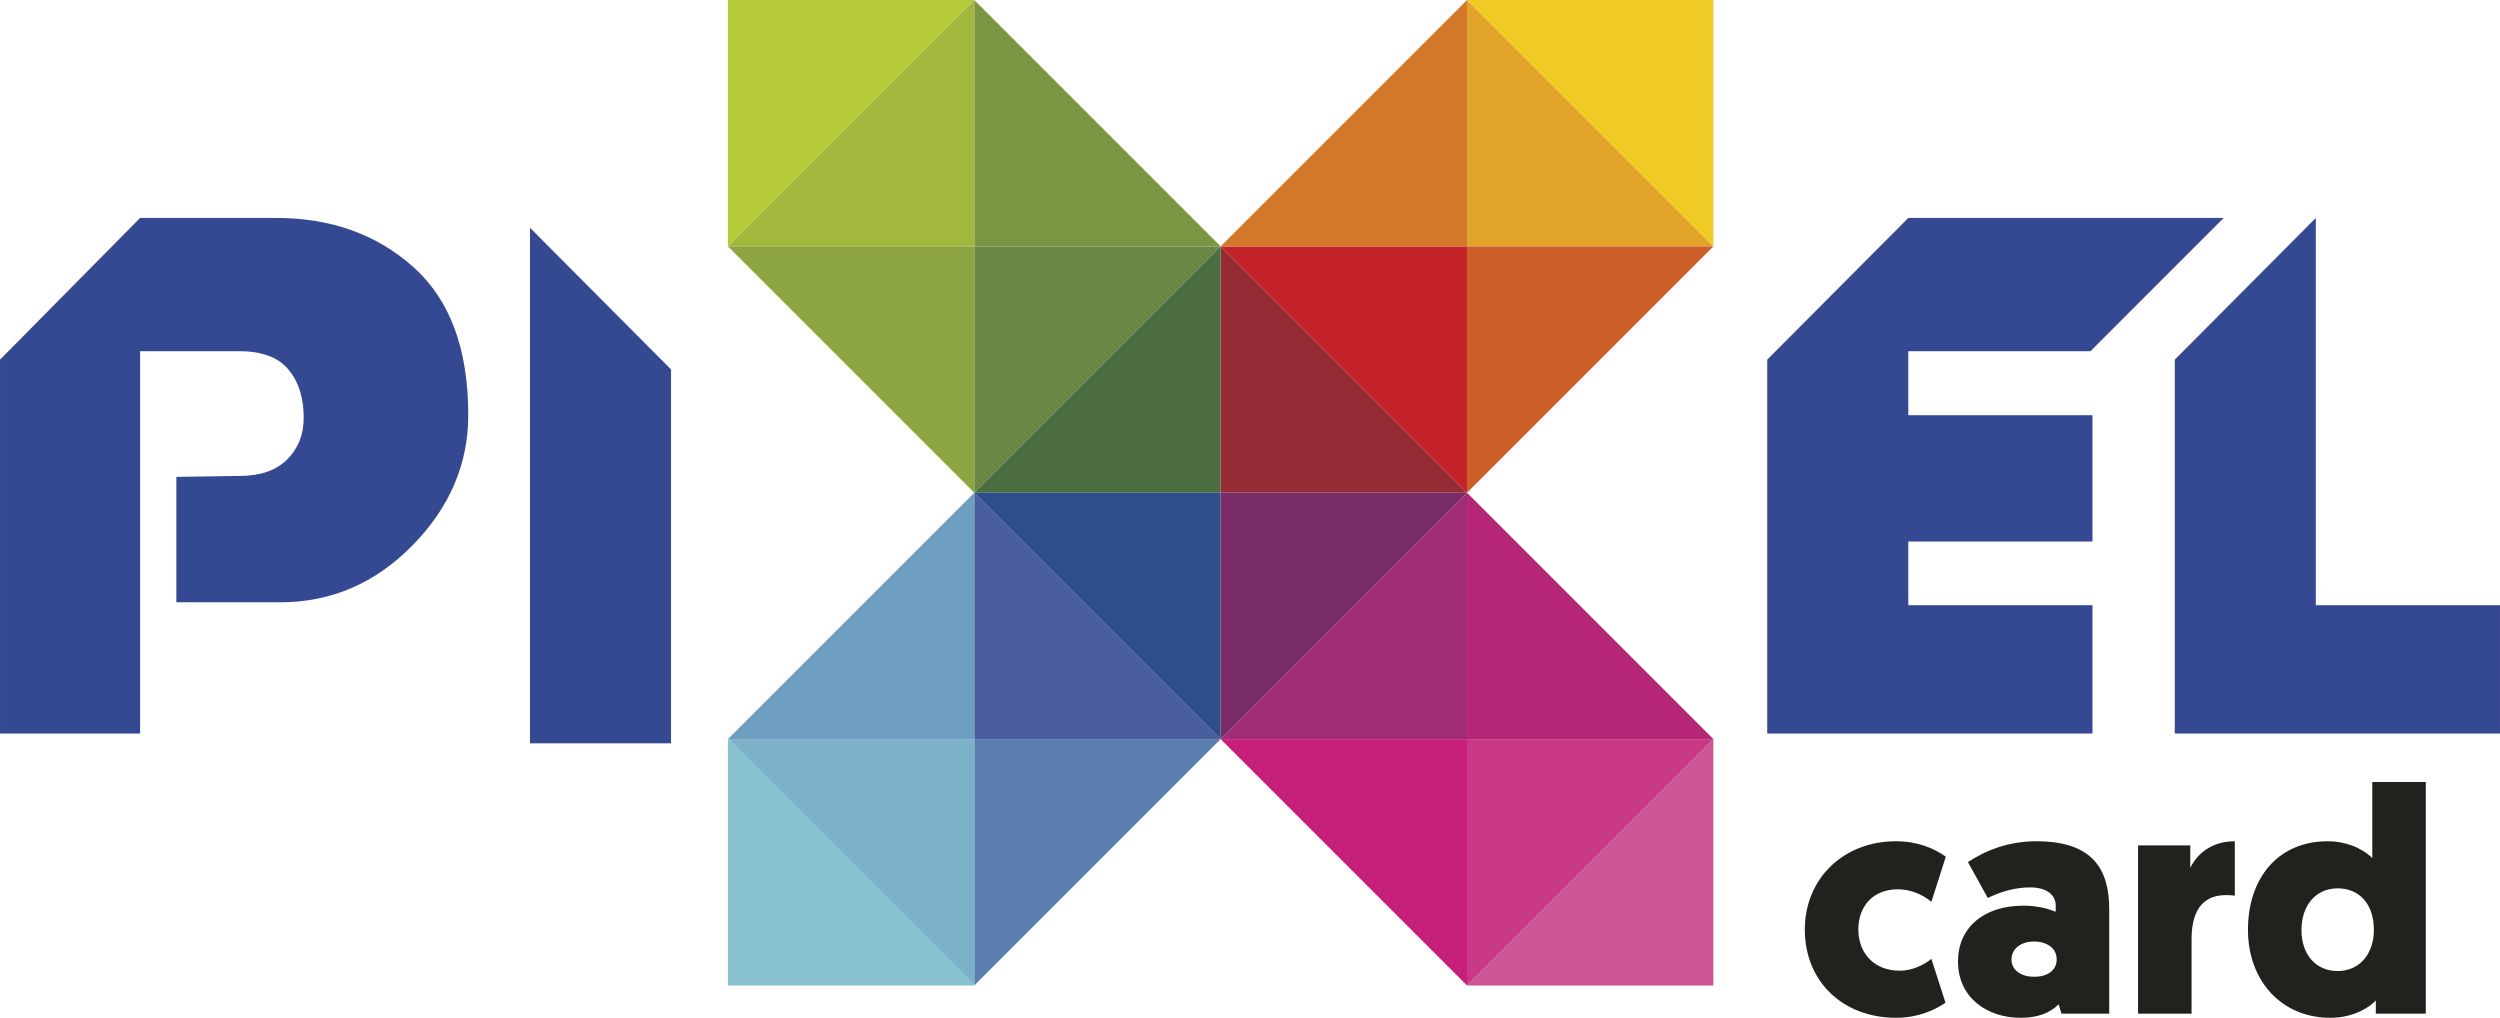 <?xml version="1.0" encoding="UTF-8"?>
<!DOCTYPE svg PUBLIC "-//W3C//DTD SVG 1.1//EN" "http://www.w3.org/Graphics/SVG/1.1/DTD/svg11.dtd">
<!-- Creator: CorelDRAW -->
<svg xmlns="http://www.w3.org/2000/svg" xml:space="preserve" width="214.227mm" height="87.216mm" version="1.1" style="shape-rendering:geometricPrecision; text-rendering:geometricPrecision; image-rendering:optimizeQuality; fill-rule:evenodd; clip-rule:evenodd"
viewBox="0 0 36467.08 14846.54"
 xmlns:xlink="http://www.w3.org/1999/xlink"
 xmlns:xodm="http://www.corel.com/coreldraw/odm/2003">
 <defs>
  <style type="text/css">
   <![CDATA[
    .fil8 {fill:#F1CB25}
    .fil6 {fill:#E2A428}
    .fil5 {fill:#D47829}
    .fil7 {fill:#CD5F29}
    .fil2 {fill:#CC5595}
    .fil1 {fill:#C83886}
    .fil23 {fill:#C6207A}
    .fil3 {fill:#C32329}
    .fil24 {fill:#B62677}
    .fil4 {fill:#952B34}
    .fil21 {fill:#A02D75}
    .fil14 {fill:#B6C939}
    .fil22 {fill:#7A2C68}
    .fil12 {fill:#A2B73E}
    .fil13 {fill:#8EA641}
    .fil20 {fill:#88C2CF}
    .fil11 {fill:#7B9643}
    .fil18 {fill:#7BB1C9}
    .fil9 {fill:#6A8743}
    .fil19 {fill:#6E9FC1}
    .fil17 {fill:#5A7EB0}
    .fil10 {fill:#4C6D42}
    .fil15 {fill:#4A5D9C}
    .fil16 {fill:#2E4F8B}
    .fil25 {fill:#354992;fill-rule:nonzero}
    .fil0 {fill:#21211D;fill-rule:nonzero}
   ]]>
  </style>
 </defs>
 <g id="Capa_x0020_1">
  <g id="_1544276690736">
   <path class="fil0" d="M27710.19 14159.49c-359.86,0 -602.91,-243.03 -602.91,-602.91 0,-327.18 205.63,-584.25 574.91,-584.25 182.24,0 355.19,70.1 490.71,182.3l210.37 -659.03c-172.95,-121.54 -411.32,-224.32 -729.15,-224.32 -757.13,0 -1327.36,537.47 -1327.36,1289.94 0,752.52 551.52,1285.33 1332.04,1285.33 308.47,0 556.2,-107.46 719.79,-219.66l-205.68 -640.32c-107.46,88.81 -280.41,172.93 -462.71,172.93zm850.69 -135.52c0,532.79 429.96,822.57 911.38,822.57 252.39,0 430.01,-70.12 556.2,-196.29l42.08 135.53 696.4 0 0 -1519.02c0,-560.86 -214.98,-995.5 -1060.99,-995.5 -406.64,0 -738.43,130.84 -1000.18,303.79l289.76 523.45c191.66,-93.49 401.96,-154.23 616.99,-154.23 252.36,0 373.9,116.86 373.9,266.42l0 88.81c-88.81,-37.42 -257.08,-88.81 -472.05,-88.81 -579.59,0 -953.47,322.51 -953.47,813.27zm780.52 -28.07c0,-158.91 140.2,-261.74 327.18,-261.74 186.93,0 331.86,93.47 331.86,261.74 0,163.59 -140.25,252.39 -327.18,252.39 -182.3,0 -331.86,-88.81 -331.86,-252.39zm3257.64 -1724.63c-303.79,0 -532.81,149.54 -649.64,387.91l0 -327.18 -761.87 0 0 2453.78 780.52 0 0 -1084.33c0,-369.26 126.24,-644.99 504.81,-644.99 56.07,0 93.49,4.66 126.17,9.35l0 -794.55zm2028.44 1294.62c0,327.18 -191.66,598.28 -528.18,598.28 -313.15,0 -528.13,-233.69 -528.13,-598.28 0,-359.88 210.3,-607.59 528.13,-607.59 308.47,0 528.18,219.66 528.18,607.59zm28 1219.89l729.15 0 0 -3379.18 -780.54 0 0 1112.38c-51.44,-60.8 -280.45,-247.71 -654.35,-247.71 -710.42,0 -1159.05,528.13 -1159.05,1289.94 0,752.52 495.34,1285.33 1201.15,1285.33 359.86,0 593.55,-172.95 663.64,-252.41l0 191.66z"/>
   <polygon class="fil1" points="21399.1,10781.56 24992.95,10781.56 21399.1,14375.42 "/>
   <polygon class="fil2" points="24992.95,14375.42 21399.1,14375.42 24992.95,10781.56 "/>
   <polygon class="fil3" points="21399.15,3593.85 17805.29,3593.85 21399.15,7187.71 "/>
   <polygon class="fil4" points="17805.29,3593.85 17805.29,7187.71 21399.15,7187.71 "/>
   <polygon class="fil5" points="21399.15,3593.85 17805.29,3593.85 21399.15,0 "/>
   <polygon class="fil6" points="21399.15,3593.85 24993,3593.85 21399.15,0 "/>
   <polygon class="fil7" points="21399.15,3593.85 24993,3593.85 21399.15,7187.71 "/>
   <polygon class="fil8" points="24993,0 21399.15,0 24993,3593.85 "/>
   <polygon class="fil9" points="14211.44,3593.85 17805.29,3593.85 14211.44,7187.71 "/>
   <polygon class="fil10" points="17805.29,3593.85 17805.29,7187.71 14211.44,7187.71 "/>
   <polygon class="fil11" points="14211.44,3593.85 17805.29,3593.85 14211.44,0 "/>
   <polygon class="fil12" points="14211.44,3593.85 10617.58,3593.85 14211.44,0 "/>
   <polygon class="fil13" points="14211.44,3593.85 10617.58,3593.85 14211.44,7187.71 "/>
   <polygon class="fil14" points="10617.58,0 14211.44,0 10617.58,3593.85 "/>
   <polygon class="fil15" points="14211.44,10781.56 17805.29,10781.56 14211.44,7187.71 "/>
   <polygon class="fil16" points="17805.29,10781.56 17805.29,7187.71 14211.44,7187.71 "/>
   <polygon class="fil17" points="14211.44,10781.56 17805.29,10781.56 14211.44,14375.42 "/>
   <polygon class="fil18" points="14211.44,10781.56 10617.58,10781.56 14211.44,14375.42 "/>
   <polygon class="fil19" points="14211.44,10781.56 10617.58,10781.56 14211.44,7187.71 "/>
   <polygon class="fil20" points="10617.58,14375.42 14211.44,14375.42 10617.58,10781.56 "/>
   <polygon class="fil21" points="21399.15,10781.56 17805.29,10781.56 21399.15,7187.71 "/>
   <polygon class="fil22" points="17805.29,10781.56 17805.29,7187.71 21399.15,7187.71 "/>
   <polygon class="fil23" points="21399.15,10781.56 17805.29,10781.56 21399.15,14375.42 "/>
   <polygon class="fil24" points="21399.15,10781.56 24993,10781.56 21399.15,7187.71 "/>
   <path class="fil25" d="M-0 5246.26l2043.47 -2067.31 1986.18 0c800.3,0 1467.06,240.6 2000.67,716.93 533.49,476.34 800.17,1195.52 800.17,2157.79 0,714.42 -271.55,1350.37 -814.52,1902.83 -542.97,552.59 -1186.02,828.87 -1929.04,828.87l-1514.73 0 0 -1829.07 928.84 -14.37c295.24,0 523.87,-78.47 685.84,-238.1 161.99,-159.6 242.98,-362.02 242.98,-612.1 0,-290.53 -73.88,-524.01 -221.52,-700.21 -147.76,-178.58 -388.35,-269.06 -721.67,-269.06l-1443.21 0 0 5577.71 -2043.47 0 0 -5453.9z"/>
   <polygon class="fil25" points="9788.29,5389.16 7730.6,3321.9 7730.6,10843.08 9788.29,10843.08 "/>
   <polygon class="fil25" points="31722.85,5246.26 33780.55,3178.94 33780.55,5131.94 33780.55,8828.16 36467.06,8828.16 36467.06,10700.16 33780.55,10700.16 32217.36,10700.16 31722.85,10700.16 "/>
   <polygon class="fil25" points="27836.07,3178.94 32437.28,3178.94 30493.9,5122.45 27836.07,5122.45 27836.07,5131.94 27836.07,6056.03 30522.47,6056.03 30522.47,7899.32 27836.07,7899.32 27836.07,8828.16 30522.47,8828.16 30522.47,10700.16 27836.07,10700.16 25778.26,10700.16 25778.26,5246.26 "/>
  </g>
 </g>
</svg>
